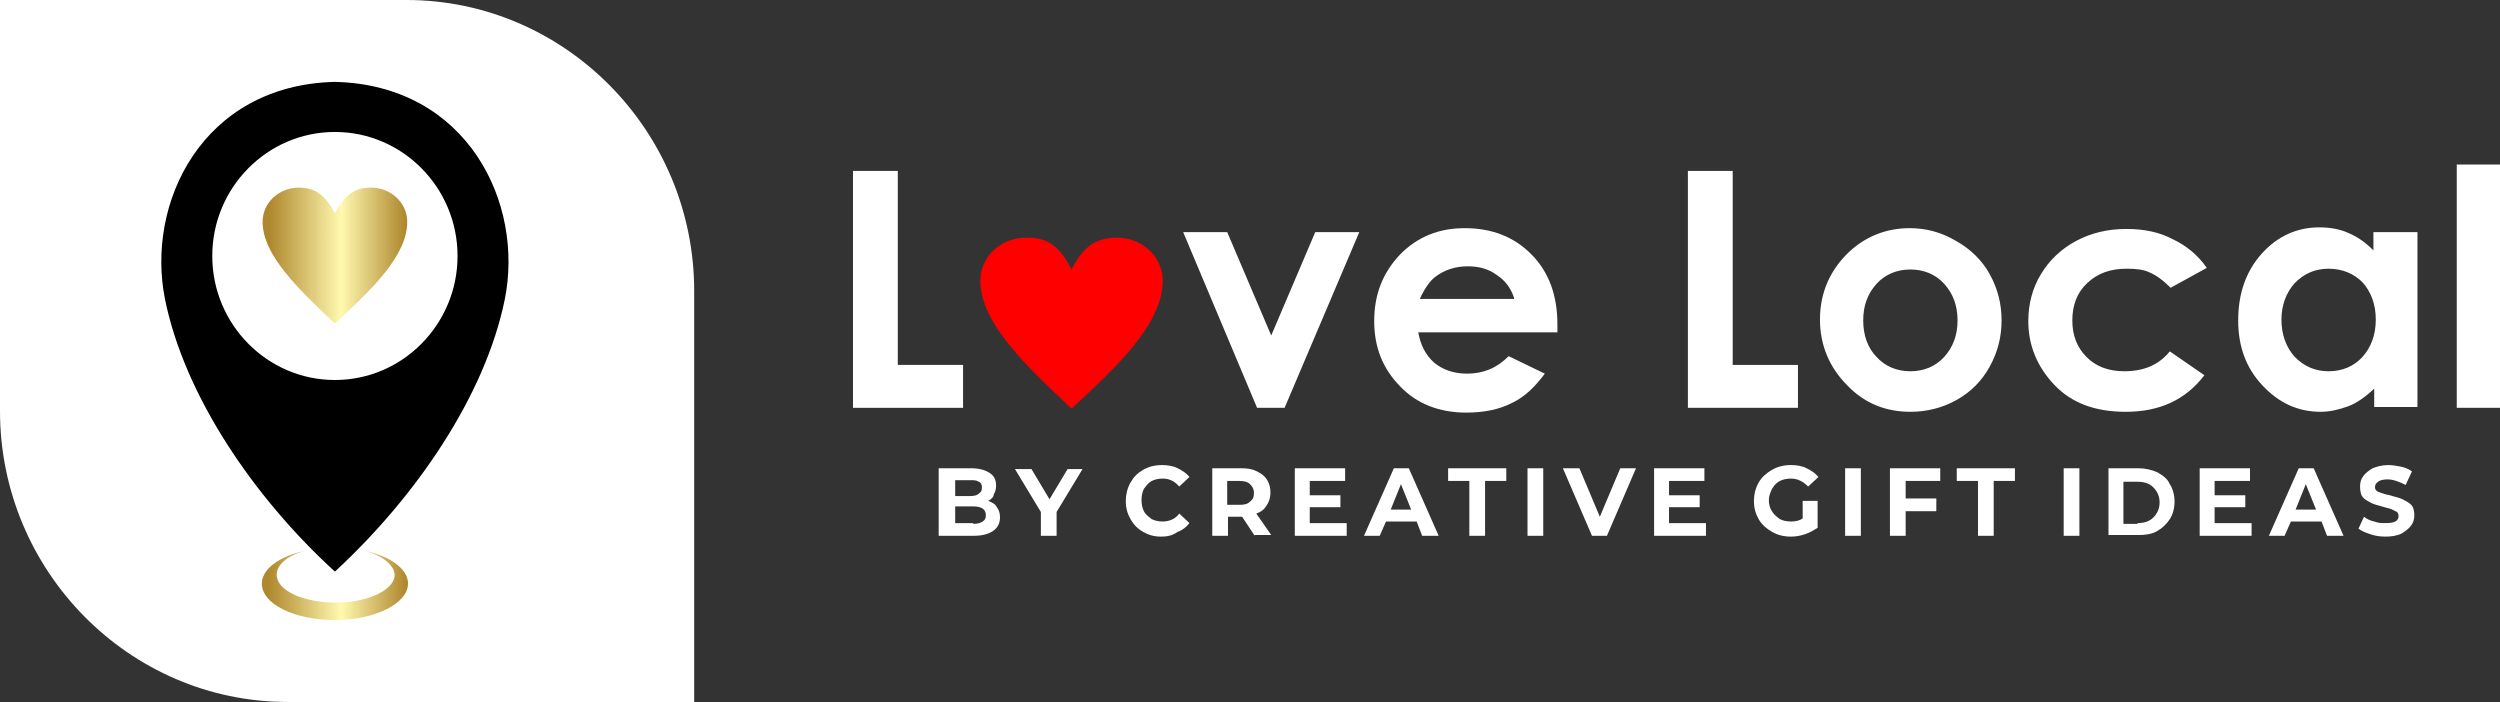 <svg xmlns="http://www.w3.org/2000/svg" width="203" height="57" viewBox="0 0 203 57" fill="none"><rect x="0" y="0" width="203" height="57" fill="#333333" stroke="none"/><g clip-path="url(#clip0_476_242)"><path fill-rule="evenodd" clip-rule="evenodd" d="M69.263 13.879H72.901V29.63H78.2V33.115H69.263V13.879Z" fill="white"></path><path fill-rule="evenodd" clip-rule="evenodd" d="M96.074 18.849H99.649L103.224 27.241L106.798 18.849H110.373L104.309 33.115H102.075L96.074 18.849Z" fill="white"></path><path fill-rule="evenodd" clip-rule="evenodd" d="M126.46 26.983H115.161C115.352 28.016 115.736 28.791 116.438 29.436C117.14 30.017 118.034 30.34 119.119 30.34C120.459 30.34 121.545 29.888 122.502 28.92L125.439 30.34C124.673 31.373 123.843 32.212 122.758 32.728C121.736 33.245 120.523 33.503 119.055 33.503C116.885 33.503 115.033 32.793 113.693 31.373C112.288 29.952 111.586 28.209 111.586 26.079C111.586 23.884 112.288 22.142 113.693 20.657C115.097 19.237 116.821 18.527 118.927 18.527C121.162 18.527 122.949 19.237 124.353 20.657C125.758 22.077 126.46 23.949 126.46 26.337V26.983ZM122.949 24.207C122.694 23.433 122.247 22.787 121.545 22.335C120.842 21.819 120.076 21.625 119.183 21.625C118.225 21.625 117.331 21.883 116.565 22.464C116.119 22.787 115.672 23.433 115.289 24.272H122.949V24.207Z" fill="white"></path><path fill-rule="evenodd" clip-rule="evenodd" d="M137.121 13.879H140.696V29.63H145.994V33.115H137.057V13.879H137.121ZM155.059 18.527C156.399 18.527 157.612 18.849 158.825 19.559C159.974 20.205 160.932 21.109 161.57 22.271C162.208 23.433 162.528 24.659 162.528 26.015C162.528 27.37 162.208 28.597 161.57 29.759C160.932 30.921 160.038 31.825 158.889 32.47C157.74 33.115 156.463 33.438 155.123 33.438C153.08 33.438 151.356 32.728 149.952 31.244C148.547 29.823 147.781 28.016 147.781 25.95C147.781 23.755 148.611 21.883 150.207 20.399C151.548 19.172 153.208 18.527 155.059 18.527ZM155.123 21.883C154.037 21.883 153.08 22.271 152.378 23.045C151.675 23.82 151.292 24.788 151.292 26.015C151.292 27.241 151.675 28.274 152.378 28.984C153.08 29.759 154.037 30.146 155.123 30.146C156.208 30.146 157.165 29.759 157.868 28.984C158.57 28.209 158.953 27.241 158.953 26.015C158.953 24.788 158.57 23.82 157.868 23.045C157.165 22.271 156.208 21.883 155.123 21.883ZM179.189 21.754L176.253 23.368C175.678 22.787 175.167 22.4 174.593 22.142C174.082 21.883 173.444 21.819 172.678 21.819C171.337 21.819 170.316 22.206 169.486 22.981C168.656 23.755 168.273 24.788 168.273 26.015C168.273 27.241 168.656 28.209 169.422 28.984C170.188 29.759 171.209 30.146 172.486 30.146C174.082 30.146 175.295 29.63 176.189 28.532L178.997 30.469C177.465 32.47 175.359 33.438 172.614 33.438C170.124 33.438 168.209 32.728 166.805 31.244C165.4 29.759 164.698 28.016 164.698 26.079C164.698 24.724 165.017 23.433 165.719 22.271C166.422 21.109 167.379 20.205 168.592 19.559C169.805 18.914 171.146 18.591 172.678 18.591C174.082 18.591 175.359 18.849 176.444 19.43C177.529 19.947 178.487 20.721 179.189 21.754ZM192.786 18.849H196.297V33.051H192.786V31.566C192.084 32.212 191.382 32.728 190.68 32.986C189.977 33.245 189.211 33.438 188.445 33.438C186.594 33.438 185.062 32.728 183.721 31.308C182.381 29.888 181.742 28.145 181.742 26.015C181.742 23.82 182.381 22.012 183.658 20.592C184.934 19.172 186.53 18.462 188.318 18.462C189.147 18.462 189.977 18.591 190.68 18.914C191.446 19.237 192.084 19.689 192.722 20.334V18.849H192.786ZM189.084 21.819C187.998 21.819 187.105 22.206 186.339 22.981C185.636 23.755 185.253 24.788 185.253 25.95C185.253 27.177 185.636 28.209 186.339 28.984C187.105 29.759 187.998 30.146 189.084 30.146C190.169 30.146 191.126 29.759 191.829 28.984C192.531 28.209 192.914 27.177 192.914 25.95C192.914 24.724 192.531 23.691 191.829 22.916C191.126 22.206 190.169 21.819 189.084 21.819ZM199.489 13.362H203V33.115H199.489V13.362Z" fill="white"></path><path fill-rule="evenodd" clip-rule="evenodd" d="M80.243 40.668C80.562 40.797 80.817 40.926 80.945 41.185C81.136 41.443 81.2 41.701 81.2 42.024C81.2 42.476 81.008 42.863 80.626 43.121C80.243 43.379 79.732 43.508 79.03 43.508H76.221V38.022H78.838C79.476 38.022 79.987 38.151 80.37 38.409C80.753 38.667 80.881 38.99 80.881 39.442C80.881 39.7 80.817 39.958 80.689 40.152C80.689 40.345 80.498 40.539 80.243 40.668ZM77.561 38.99V40.281H78.774C79.093 40.281 79.349 40.216 79.476 40.087C79.668 39.958 79.732 39.829 79.732 39.571C79.732 39.377 79.668 39.184 79.476 39.119C79.285 38.99 79.093 38.99 78.774 38.99H77.561ZM79.03 42.54C79.349 42.54 79.604 42.476 79.796 42.346C79.987 42.217 80.051 42.088 80.051 41.83C80.051 41.378 79.732 41.12 79.03 41.12H77.561V42.476H79.03V42.54ZM85.796 41.572V43.508H84.519V41.572L82.413 38.086H83.754L85.222 40.539L86.69 38.086H87.903L85.796 41.572ZM94.287 43.573C93.712 43.573 93.265 43.444 92.818 43.186C92.371 42.928 92.052 42.605 91.797 42.153C91.541 41.701 91.414 41.249 91.414 40.668C91.414 40.152 91.541 39.635 91.797 39.184C92.052 38.732 92.371 38.409 92.818 38.151C93.265 37.892 93.776 37.763 94.35 37.763C94.797 37.763 95.244 37.828 95.627 38.022C96.01 38.215 96.329 38.409 96.585 38.732L95.755 39.506C95.372 39.054 94.925 38.861 94.414 38.861C94.095 38.861 93.776 38.925 93.52 39.054C93.265 39.184 93.074 39.442 92.882 39.7C92.754 39.958 92.691 40.281 92.691 40.604C92.691 40.926 92.754 41.249 92.882 41.507C93.01 41.766 93.265 41.959 93.52 42.153C93.776 42.282 94.095 42.346 94.414 42.346C94.925 42.346 95.436 42.153 95.755 41.701L96.585 42.476C96.329 42.798 96.01 43.057 95.627 43.186C95.18 43.508 94.733 43.573 94.287 43.573ZM101.883 43.508L100.862 41.959H100.798H99.713V43.508H98.436V38.022H100.798C101.308 38.022 101.692 38.086 102.075 38.28C102.458 38.473 102.713 38.667 102.904 38.99C103.096 39.313 103.16 39.635 103.16 40.023C103.16 40.41 103.032 40.797 102.841 41.056C102.649 41.378 102.394 41.572 102.011 41.701L103.224 43.444H101.883V43.508ZM101.819 40.023C101.819 39.7 101.692 39.506 101.5 39.313C101.308 39.119 100.989 39.054 100.67 39.054H99.649V40.991H100.67C101.053 40.991 101.308 40.926 101.5 40.733C101.755 40.539 101.819 40.345 101.819 40.023ZM109.352 42.476V43.508H105.139V38.022H109.224V39.054H106.352V40.216H108.841V41.185H106.352V42.476H109.352ZM115.033 42.346H112.544L112.033 43.508H110.756L113.182 38.022H114.395L116.821 43.508H115.48L115.033 42.346ZM114.586 41.378L113.757 39.313L112.927 41.378H114.586ZM119.31 39.054H117.587V38.022H122.311V39.054H120.587V43.508H119.31V39.054ZM124.034 38.022H125.311V43.508H124.034V38.022ZM132.844 38.022L130.482 43.508H129.269L126.907 38.022H128.247L129.907 41.959L131.567 38.022H132.844ZM138.525 42.476V43.508H134.312V38.022H138.397V39.054H135.525V40.216H138.014V41.185H135.525V42.476H138.525ZM146.441 40.668H147.59V42.863C147.271 43.057 146.952 43.25 146.569 43.379C146.186 43.508 145.803 43.573 145.42 43.573C144.845 43.573 144.334 43.444 143.887 43.186C143.441 42.928 143.058 42.605 142.802 42.153C142.547 41.701 142.419 41.249 142.419 40.668C142.419 40.152 142.547 39.635 142.802 39.184C143.058 38.732 143.441 38.409 143.887 38.151C144.334 37.892 144.845 37.763 145.42 37.763C145.866 37.763 146.313 37.828 146.696 38.022C147.079 38.215 147.398 38.409 147.654 38.732L146.824 39.506C146.441 39.119 145.994 38.861 145.42 38.861C145.1 38.861 144.781 38.925 144.526 39.054C144.27 39.184 144.079 39.377 143.887 39.7C143.76 39.958 143.632 40.281 143.632 40.604C143.632 40.926 143.696 41.249 143.887 41.507C144.015 41.766 144.27 41.959 144.526 42.153C144.781 42.282 145.1 42.346 145.42 42.346C145.803 42.346 146.122 42.282 146.377 42.088V40.668H146.441ZM149.824 38.022H151.101V43.508H149.824V38.022ZM154.74 39.054V40.474H157.229V41.507H154.74V43.508H153.463V38.022H157.548V39.054H154.74ZM160.613 39.054H158.889V38.022H163.613V39.054H161.889V43.508H160.613V39.054ZM167.571 38.022H168.847V43.508H167.571V38.022ZM171.209 38.022H173.635C174.21 38.022 174.72 38.151 175.167 38.344C175.614 38.602 175.997 38.861 176.189 39.313C176.444 39.7 176.572 40.216 176.572 40.733C176.572 41.249 176.444 41.766 176.189 42.153C175.933 42.54 175.614 42.863 175.167 43.121C174.72 43.379 174.21 43.444 173.635 43.444H171.209V38.022ZM173.571 42.476C174.082 42.476 174.529 42.346 174.848 42.024C175.167 41.701 175.359 41.314 175.359 40.797C175.359 40.281 175.167 39.894 174.848 39.571C174.529 39.248 174.082 39.119 173.571 39.119H172.422V42.54H173.571V42.476ZM182.828 42.476V43.508H178.614V38.022H182.7V39.054H179.827V40.216H182.317V41.185H179.827V42.476H182.828ZM188.509 42.346H186.02L185.509 43.508H184.232L186.658 38.022H187.871L190.297 43.508H188.956L188.509 42.346ZM188.062 41.378L187.232 39.313L186.403 41.378H188.062ZM193.68 43.573C193.233 43.573 192.85 43.508 192.467 43.379C192.084 43.25 191.765 43.121 191.509 42.928L191.956 41.959C192.212 42.153 192.467 42.282 192.786 42.346C193.105 42.476 193.425 42.476 193.744 42.476C194.127 42.476 194.382 42.411 194.51 42.346C194.701 42.217 194.765 42.088 194.765 41.895C194.765 41.766 194.701 41.636 194.637 41.572C194.51 41.507 194.382 41.443 194.254 41.378C194.127 41.314 193.871 41.249 193.616 41.185C193.233 41.056 192.85 40.991 192.595 40.862C192.339 40.733 192.084 40.604 191.892 40.41C191.701 40.216 191.637 39.894 191.637 39.506C191.637 39.184 191.701 38.925 191.892 38.667C192.084 38.409 192.339 38.215 192.658 38.022C192.978 37.892 193.425 37.763 193.935 37.763C194.254 37.763 194.637 37.828 194.957 37.892C195.276 37.957 195.595 38.086 195.85 38.28L195.34 39.377C194.829 39.119 194.318 38.925 193.871 38.925C193.552 38.925 193.233 38.99 193.105 39.119C192.914 39.248 192.85 39.377 192.85 39.571C192.85 39.764 192.978 39.894 193.169 39.958C193.361 40.023 193.68 40.152 194.063 40.216C194.446 40.345 194.829 40.41 195.084 40.539C195.34 40.668 195.595 40.797 195.786 40.991C195.978 41.185 196.042 41.507 196.042 41.83C196.042 42.153 195.978 42.411 195.786 42.669C195.595 42.928 195.34 43.121 195.02 43.315C194.637 43.508 194.191 43.573 193.68 43.573Z" fill="white"></path><path fill-rule="evenodd" clip-rule="evenodd" d="M87.009 21.883C87.903 20.14 88.86 19.301 90.712 19.301C92.754 19.301 94.414 20.851 94.414 22.787C94.414 26.273 90.712 29.759 87.009 33.18C83.307 29.694 79.604 26.208 79.604 22.787C79.604 20.851 81.264 19.301 83.307 19.301C85.158 19.237 86.115 20.14 87.009 21.883Z" fill="#FF0000"></path><path fill-rule="evenodd" clip-rule="evenodd" d="M0 0H33.004C45.835 0 56.368 10.587 56.368 23.626V57H23.364C10.469 57 0 46.349 0 33.374V0Z" fill="white"></path><path fill-rule="evenodd" clip-rule="evenodd" d="M27.194 46.413C33.77 40.345 39.387 32.147 40.983 24.336C42.579 16.526 37.983 6.907 27.194 6.649C16.406 6.907 11.81 16.526 13.406 24.336C15.002 32.147 20.619 40.41 27.194 46.413ZM27.194 10.716C32.684 10.716 37.153 15.234 37.153 20.786C37.153 26.337 32.684 30.856 27.194 30.856C21.704 30.856 17.236 26.337 17.236 20.786C17.236 15.234 21.704 10.716 27.194 10.716Z" fill="black"></path><path fill-rule="evenodd" clip-rule="evenodd" d="M29.684 44.735C31.727 45.187 33.131 46.22 33.131 47.382C33.131 48.995 30.45 50.351 27.194 50.351C23.939 50.351 21.258 49.06 21.258 47.382C21.258 46.22 22.662 45.187 24.705 44.735C23.364 45.122 22.47 45.832 22.47 46.672C22.47 47.963 24.641 48.931 27.258 48.931C29.875 48.931 32.046 47.898 32.046 46.672C31.982 45.832 31.024 45.122 29.684 44.735Z" fill="url(#paint0_linear_476_242)"></path><path fill-rule="evenodd" clip-rule="evenodd" d="M27.194 17.3C27.96 15.944 28.663 15.234 30.131 15.234C31.727 15.234 33.067 16.461 33.067 18.01C33.067 20.786 30.131 23.562 27.194 26.273C24.258 23.497 21.321 20.721 21.321 18.01C21.321 16.461 22.662 15.234 24.258 15.234C25.726 15.234 26.428 15.944 27.194 17.3Z" fill="url(#paint1_linear_476_242)"></path></g><defs><linearGradient id="paint0_linear_476_242" x1="21.804" y1="47.517" x2="32.962" y2="47.518" gradientUnits="userSpaceOnUse"><stop stop-color="#AF882E"></stop><stop offset="0.53" stop-color="#FFF9B0"></stop><stop offset="1" stop-color="#AF882E"></stop></linearGradient><linearGradient id="paint1_linear_476_242" x1="21.873" y1="20.784" x2="32.908" y2="20.784" gradientUnits="userSpaceOnUse"><stop stop-color="#AF882E"></stop><stop offset="0.53" stop-color="#FFF9B0"></stop><stop offset="1" stop-color="#AF882E"></stop></linearGradient><clipPath id="clip0_476_242"><rect width="203" height="57" fill="white"></rect></clipPath></defs></svg>